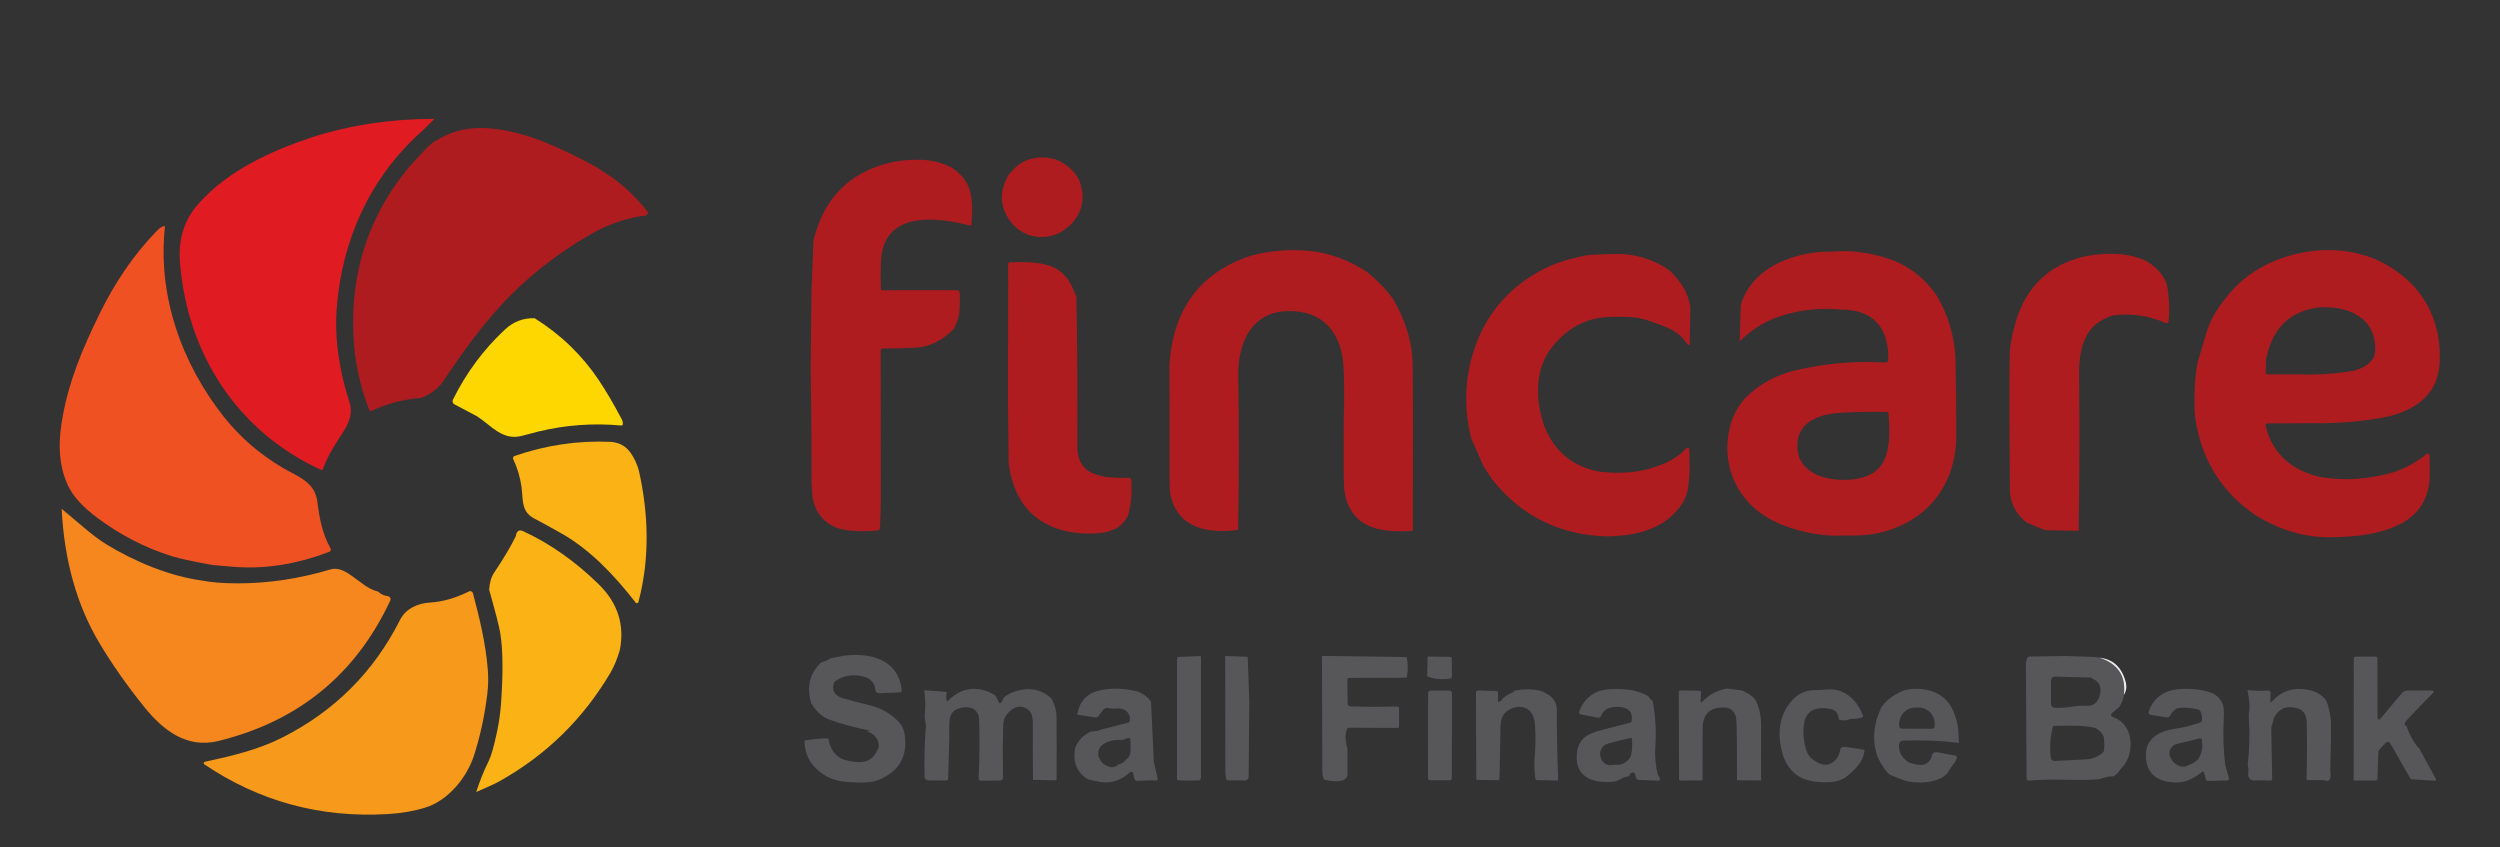 <svg width="59" height="20" viewBox="0 0 59 20" fill="none" xmlns="http://www.w3.org/2000/svg">
<rect x="0" y="0" width="59" height="20" fill="#333333" stroke="none"/>
<path d="M10.25 2.806C10.138 2.924 10.027 3.033 9.918 3.131C8.735 4.202 8.069 5.66 7.947 7.275C7.891 8.002 8.013 8.775 8.249 9.496C8.316 9.699 8.272 9.922 8.118 10.164C7.93 10.46 7.736 10.741 7.621 11.073C7.62 11.077 7.617 11.08 7.615 11.083C7.612 11.086 7.608 11.089 7.604 11.091C7.601 11.092 7.596 11.093 7.592 11.093C7.588 11.093 7.584 11.092 7.58 11.09C5.604 10.189 4.419 8.35 4.247 6.194C4.203 5.651 4.345 5.184 4.693 4.798C5.392 4.017 6.394 3.566 7.367 3.237C8.282 2.948 9.243 2.804 10.25 2.806Z" fill="#E01B22"/>
<path d="M25.362 4.082L25.461 4.231C25.617 4.626 25.565 4.97 25.304 5.262C24.888 5.728 24.18 5.698 23.832 5.206C23.605 4.885 23.584 4.548 23.767 4.196C23.796 4.131 23.834 4.079 23.88 4.04C24.057 3.825 24.297 3.717 24.601 3.716C24.897 3.714 25.151 3.836 25.362 4.082Z" fill="#AE1C1F"/>
<path d="M12.767 3.319C13.23 3.504 13.671 3.716 14.088 3.953L14.461 4.198C14.758 4.413 15.03 4.676 15.277 4.989C15.284 4.997 15.288 5.007 15.289 5.017C15.291 5.027 15.29 5.038 15.286 5.047C15.282 5.057 15.275 5.065 15.267 5.072C15.259 5.078 15.249 5.082 15.239 5.084C14.781 5.145 14.345 5.295 13.931 5.533C13.101 6.012 12.386 6.584 11.784 7.248C11.366 7.709 10.932 8.282 10.481 8.968C10.356 9.158 10.178 9.298 9.946 9.389C9.511 9.424 9.117 9.528 8.764 9.7C8.76 9.702 8.755 9.703 8.751 9.703C8.746 9.703 8.741 9.703 8.737 9.701C8.732 9.699 8.728 9.697 8.725 9.693C8.722 9.69 8.719 9.686 8.717 9.682C8.492 9.113 8.366 8.518 8.34 7.896C8.278 6.441 8.686 5.159 9.564 4.052C9.717 3.858 9.89 3.691 10.052 3.512C10.133 3.423 10.23 3.347 10.341 3.286C10.464 3.218 10.582 3.164 10.694 3.124C11.331 2.899 12.128 3.08 12.767 3.319Z" fill="#AE1C1F"/>
<path d="M22.459 3.954C22.561 4.019 22.654 4.102 22.738 4.205C22.974 4.504 22.951 4.898 22.927 5.292C22.926 5.316 22.913 5.326 22.889 5.32L22.562 5.248C21.776 5.1 20.834 5.128 20.79 6.177C20.781 6.393 20.781 6.606 20.79 6.816C20.791 6.84 20.803 6.852 20.827 6.852L21.09 6.849H22.616C22.632 6.866 22.644 6.891 22.652 6.925C22.654 7.181 22.647 7.35 22.633 7.43C22.616 7.523 22.576 7.633 22.512 7.76C22.237 8.042 21.927 8.191 21.58 8.208C21.326 8.22 21.077 8.225 20.832 8.222C20.826 8.222 20.82 8.223 20.814 8.226C20.808 8.228 20.803 8.232 20.798 8.236C20.794 8.24 20.791 8.245 20.788 8.251C20.786 8.257 20.785 8.263 20.785 8.269C20.788 9.434 20.789 10.588 20.788 11.73C20.788 11.974 20.781 12.217 20.767 12.461C20.765 12.487 20.748 12.508 20.715 12.521C20.42 12.545 20.169 12.541 19.962 12.51C19.503 12.442 19.193 12.103 19.168 11.641C19.163 11.546 19.158 11.462 19.152 11.391L19.147 9.845L19.132 8.745L19.15 6.889L19.198 5.677C19.442 4.666 20.064 4.048 21.063 3.824C21.531 3.741 22.027 3.726 22.459 3.954Z" fill="#AE1C1F"/>
<path d="M3.894 5.343C3.714 6.956 4.277 8.563 5.279 9.832C5.66 10.314 6.125 10.717 6.675 11.042C7.024 11.249 7.432 11.366 7.49 11.843C7.535 12.218 7.612 12.609 7.796 12.933C7.821 12.977 7.809 13.009 7.761 13.027C7.022 13.307 6.273 13.438 5.514 13.377C5.35 13.363 5.185 13.349 5.021 13.335C4.566 13.254 4.244 13.184 4.056 13.126C3.425 12.929 2.834 12.624 2.283 12.211C1.947 11.959 1.72 11.707 1.602 11.454C1.363 10.939 1.377 10.372 1.48 9.828C1.634 8.977 1.938 8.249 2.349 7.407C2.717 6.654 3.164 6.004 3.691 5.459C3.783 5.362 3.851 5.324 3.894 5.343Z" fill="#EF5122"/>
<path d="M30.935 5.925C31.395 5.976 31.842 6.143 32.275 6.428C32.497 6.608 32.692 6.809 32.861 7.031C33.173 7.554 33.333 8.078 33.339 8.601C33.347 9.181 33.348 10.479 33.343 12.494C33.343 12.518 33.331 12.531 33.306 12.533C32.654 12.564 32.027 12.5 31.786 11.837C31.704 11.614 31.717 11.335 31.711 11.084L31.712 9.914C31.728 9.447 31.727 9.027 31.708 8.654C31.666 7.871 31.233 7.316 30.379 7.342C29.511 7.368 29.211 8.124 29.223 8.881C29.242 10.085 29.241 11.294 29.22 12.506C28.505 12.602 27.779 12.462 27.619 11.661C27.609 11.61 27.603 11.482 27.602 11.277V9.717L27.599 8.609C27.686 7.281 28.333 6.421 29.54 6.028C29.999 5.91 30.464 5.876 30.935 5.925Z" fill="#AE1C1F"/>
<path d="M56.054 6.114C57.073 6.572 57.627 7.436 57.576 8.552C57.538 9.388 56.892 9.746 56.152 9.87C55.723 9.942 55.293 9.981 54.86 9.987L53.518 9.992C53.51 9.992 53.503 9.993 53.496 9.997C53.489 10 53.483 10.005 53.478 10.011C53.473 10.017 53.47 10.024 53.468 10.031C53.467 10.038 53.467 10.046 53.469 10.053C53.624 10.684 54.047 11.084 54.737 11.252C55.239 11.344 55.768 11.324 56.324 11.19C56.665 11.108 56.981 10.948 57.274 10.71C57.279 10.706 57.286 10.703 57.294 10.702C57.301 10.701 57.309 10.702 57.315 10.705C57.322 10.709 57.328 10.714 57.332 10.72C57.336 10.726 57.338 10.734 57.338 10.741L57.34 11.085C57.369 11.722 57.108 12.164 56.558 12.41C56.068 12.629 55.55 12.668 55.017 12.679C54.385 12.692 53.794 12.5 53.254 12.175C52.422 11.617 51.937 10.829 51.801 9.811C51.773 9.391 51.793 8.975 51.86 8.564L52.081 7.824C52.163 7.565 52.306 7.308 52.511 7.054C52.772 6.704 53.115 6.425 53.54 6.218C53.836 6.082 54.14 5.99 54.451 5.941C55.02 5.854 55.554 5.912 56.054 6.114ZM53.476 8.501L53.472 8.792C53.471 8.797 53.472 8.803 53.474 8.808C53.477 8.813 53.48 8.817 53.483 8.821C53.487 8.825 53.492 8.828 53.497 8.83C53.502 8.832 53.508 8.834 53.513 8.834L54.312 8.834C54.637 8.851 55.006 8.831 55.417 8.773C55.689 8.735 55.884 8.632 56.003 8.465C56.052 8.383 56.067 8.26 56.048 8.094C56.013 7.79 55.862 7.563 55.593 7.415C55.378 7.297 55.103 7.242 54.769 7.25C54.049 7.324 53.618 7.741 53.476 8.501Z" fill="#AE1C1F"/>
<path d="M44.81 6.199C45.193 6.388 45.499 6.659 45.728 7.011C45.973 7.438 46.113 7.904 46.148 8.409C46.16 9.018 46.168 9.63 46.17 10.245C46.175 11.434 45.488 12.329 44.303 12.586C44.103 12.629 43.847 12.647 43.536 12.638C43.047 12.664 42.554 12.58 42.058 12.385C41.047 11.988 40.547 11.017 40.857 9.963C40.86 9.956 40.864 9.95 40.867 9.943C40.947 9.712 41.063 9.521 41.214 9.37C41.498 9.088 41.852 8.886 42.276 8.763C43.013 8.579 43.754 8.511 44.499 8.556C44.507 8.557 44.515 8.556 44.522 8.553C44.53 8.55 44.537 8.546 44.543 8.541C44.549 8.535 44.554 8.529 44.557 8.522C44.56 8.514 44.562 8.506 44.563 8.498C44.586 7.754 44.221 7.298 43.423 7.305C42.907 7.256 42.404 7.32 41.916 7.495C41.61 7.61 41.323 7.796 41.056 8.054L41.084 7.187C41.341 6.361 42.193 6.002 43.003 5.942C43.201 5.949 43.419 5.919 43.589 5.926C44.015 5.944 44.422 6.035 44.81 6.199ZM43.578 11.324C44.584 11.286 44.629 10.613 44.57 9.764C44.568 9.736 44.553 9.721 44.525 9.721C44.011 9.714 43.605 9.725 43.305 9.754C42.918 9.79 42.477 9.968 42.426 10.408C42.342 11.117 43.008 11.346 43.578 11.324Z" fill="#AE1C1F"/>
<path d="M39.396 6.38C39.556 6.526 39.68 6.685 39.77 6.856C39.854 7.052 39.895 7.191 39.893 7.273C39.886 7.561 39.881 7.823 39.879 8.057C39.878 8.163 39.849 8.171 39.791 8.082C39.69 7.928 39.529 7.805 39.309 7.715L38.977 7.59C38.819 7.537 38.692 7.505 38.596 7.494C38.447 7.479 38.275 7.474 38.082 7.477C37.877 7.481 37.708 7.502 37.572 7.54C37.138 7.663 36.788 7.932 36.522 8.346C36.437 8.494 36.379 8.632 36.35 8.759C36.258 9.147 36.285 9.565 36.429 10.014C36.668 10.65 37.117 11.024 37.776 11.135C38.4 11.203 38.946 11.115 39.413 10.873C39.576 10.78 39.692 10.695 39.759 10.617C39.832 10.534 39.869 10.547 39.87 10.658L39.875 11.14C39.844 11.483 39.855 11.702 39.626 11.988C39.2 12.52 38.576 12.645 37.917 12.659C36.801 12.625 35.901 12.178 35.218 11.317L35.014 11.008L34.718 10.337C34.568 9.726 34.563 9.13 34.703 8.55C34.953 7.534 35.543 6.794 36.471 6.329C36.7 6.213 37.022 6.112 37.437 6.025L37.577 6.013C37.866 6.002 38.181 5.974 38.443 6.01C38.796 6.057 39.113 6.181 39.396 6.38Z" fill="#AE1C1F"/>
<path d="M50.601 6.136C50.859 6.263 51.038 6.455 51.14 6.714C51.194 7.011 51.207 7.299 51.178 7.578C51.174 7.625 51.149 7.639 51.105 7.62C50.715 7.451 50.312 7.39 49.896 7.44C49.833 7.447 49.74 7.484 49.617 7.55C49.146 7.794 49.062 8.356 49.067 8.846C49.08 10.066 49.076 11.293 49.056 12.527L48.264 12.512L47.833 12.334C47.603 12.166 47.47 11.929 47.433 11.621C47.421 9.996 47.419 8.908 47.43 8.357C47.433 8.166 47.478 7.923 47.562 7.626C47.804 6.775 48.351 6.249 49.201 6.049C49.665 5.966 50.164 5.948 50.601 6.136Z" fill="#AE1C1F"/>
<path d="M23.903 6.19C24.132 6.178 24.348 6.187 24.55 6.217C24.895 6.268 25.14 6.441 25.285 6.735L25.404 6.998C25.424 8.17 25.43 9.346 25.425 10.524C25.423 10.941 25.622 11.177 26.023 11.233C26.063 11.239 26.063 11.242 26.023 11.243C26.015 11.243 26.007 11.243 25.999 11.245C25.994 11.246 25.994 11.246 25.999 11.247C26.222 11.272 26.434 11.282 26.635 11.277C26.674 11.276 26.695 11.295 26.698 11.333C26.72 11.647 26.693 11.927 26.618 12.172C26.54 12.318 26.44 12.421 26.32 12.48C26.206 12.531 26.113 12.561 26.041 12.57C25.187 12.68 24.297 12.404 23.959 11.537C23.855 11.27 23.802 11.031 23.802 10.822C23.8 10.374 23.796 9.926 23.788 9.478L23.788 8.896L23.794 6.994C23.795 6.745 23.795 6.493 23.793 6.241C23.792 6.192 23.829 6.175 23.903 6.19Z" fill="#AE1C1F"/>
<path d="M12.617 7.51C13.232 7.895 13.737 8.382 14.132 8.972C14.31 9.24 14.49 9.546 14.671 9.891C14.693 9.933 14.702 9.972 14.698 10.009C14.695 10.033 14.681 10.044 14.657 10.042C13.997 9.981 13.346 10.029 12.703 10.185C12.583 10.214 12.457 10.247 12.324 10.284C11.856 10.412 11.593 10.037 11.259 9.826L11.027 9.702L10.725 9.543C10.705 9.533 10.691 9.516 10.684 9.495C10.678 9.474 10.679 9.452 10.689 9.433C11.001 8.801 11.411 8.248 11.919 7.775C12.116 7.591 12.349 7.503 12.617 7.51Z" fill="#FED700"/>
<path d="M15.075 11.096C15.308 12.128 15.339 13.183 15.066 14.209C15.064 14.216 15.061 14.222 15.056 14.226C15.051 14.231 15.045 14.234 15.038 14.235C15.031 14.236 15.024 14.236 15.018 14.233C15.012 14.231 15.006 14.227 15.002 14.222C14.516 13.596 13.936 12.976 13.253 12.59C13.033 12.466 12.818 12.348 12.608 12.236C12.363 12.106 12.34 11.923 12.322 11.635C12.309 11.425 12.261 11.21 12.179 10.99L12.111 10.833C12.107 10.826 12.106 10.819 12.106 10.812C12.106 10.804 12.108 10.797 12.111 10.79C12.114 10.783 12.118 10.777 12.124 10.772C12.129 10.767 12.136 10.763 12.143 10.761C12.883 10.506 13.633 10.395 14.393 10.427C14.603 10.435 14.767 10.523 14.884 10.689C14.967 10.807 15.03 10.943 15.075 11.096Z" fill="#FBB215"/>
<path d="M1.455 12.008C1.631 12.155 1.804 12.3 1.972 12.443C2.178 12.619 2.357 12.753 2.511 12.847C3.178 13.255 4 13.597 4.773 13.702C4.982 13.744 5.258 13.766 5.601 13.767C6.324 13.769 7.055 13.66 7.795 13.44C8.072 13.357 8.308 13.609 8.523 13.75C8.662 13.862 8.793 13.931 8.919 13.959C8.99 14.024 9.067 14.06 9.15 14.068C9.162 14.07 9.173 14.074 9.183 14.08C9.193 14.087 9.202 14.096 9.208 14.106C9.214 14.116 9.217 14.128 9.217 14.14C9.218 14.152 9.215 14.163 9.21 14.174C8.394 15.918 7.043 17.022 5.158 17.486C4.404 17.672 3.848 17.232 3.41 16.691C2.995 16.177 2.637 15.666 2.335 15.157C1.81 14.27 1.516 13.22 1.455 12.008Z" fill="#F6871E"/>
<path d="M14.626 15.349C14.563 15.558 14.491 15.731 14.411 15.869C13.767 16.963 12.893 17.819 11.788 18.437C11.713 18.479 11.623 18.523 11.516 18.569C11.425 18.608 11.333 18.648 11.239 18.691C11.318 18.441 11.417 18.195 11.536 17.954C11.594 17.837 11.658 17.61 11.729 17.274C11.779 17.04 11.812 16.803 11.827 16.565C11.876 15.852 11.868 15.307 11.804 14.929C11.779 14.781 11.692 14.443 11.544 13.915C11.554 13.751 11.593 13.618 11.662 13.515C11.889 13.176 12.06 12.888 12.174 12.651C12.181 12.591 12.201 12.55 12.236 12.529C12.263 12.513 12.3 12.515 12.348 12.537C12.979 12.828 13.572 13.244 14.126 13.785C14.581 14.23 14.747 14.752 14.626 15.349Z" fill="#FBB215"/>
<path d="M11.513 15.815C11.527 16 11.523 16.183 11.502 16.366C11.441 16.871 11.338 17.352 11.194 17.806C11.022 18.354 10.577 18.892 10.035 19.06C9.77 19.142 9.475 19.193 9.15 19.212C7.563 19.306 6.119 18.914 4.82 18.037C4.815 18.033 4.811 18.028 4.809 18.023C4.806 18.017 4.806 18.01 4.807 18.004C4.808 17.998 4.811 17.992 4.815 17.988C4.82 17.983 4.826 17.98 4.832 17.979C5.469 17.84 6.078 17.699 6.65 17.412C7.889 16.789 8.82 15.861 9.441 14.629C9.573 14.368 9.853 14.238 10.141 14.221C10.444 14.203 10.751 14.115 11.065 13.959C11.074 13.954 11.084 13.951 11.094 13.951C11.104 13.951 11.114 13.953 11.124 13.957C11.133 13.961 11.142 13.967 11.148 13.975C11.155 13.983 11.16 13.992 11.162 14.002C11.32 14.596 11.466 15.201 11.513 15.815Z" fill="#F7991B"/>
<path d="M19.91 15.475C20.542 15.395 21.201 15.561 21.28 16.283C21.283 16.307 21.277 16.323 21.263 16.331C21.249 16.338 21.229 16.342 21.203 16.342L20.748 16.36C20.726 16.361 20.704 16.353 20.687 16.338C20.671 16.324 20.66 16.303 20.658 16.281C20.642 16.118 20.552 16.014 20.387 15.969C20.144 15.903 19.921 15.937 19.717 16.071C19.698 16.084 19.685 16.102 19.679 16.124C19.628 16.305 19.7 16.423 19.896 16.479C20.11 16.539 20.322 16.595 20.533 16.646C20.659 16.677 20.768 16.718 20.862 16.77C20.974 16.833 21.072 16.903 21.155 16.981C21.262 17.08 21.326 17.19 21.346 17.309C21.432 17.82 21.242 18.18 20.774 18.39C20.55 18.492 20.258 18.469 20.009 18.455C19.715 18.441 19.469 18.338 19.269 18.147C19.081 17.968 18.988 17.748 18.988 17.488C18.988 17.48 18.991 17.475 18.999 17.474C19.285 17.433 19.467 17.419 19.544 17.43C19.548 17.431 19.55 17.433 19.551 17.436C19.6 17.706 19.729 17.871 19.938 17.932C20.152 17.995 20.325 18.004 20.455 17.959C20.563 17.922 20.654 17.824 20.725 17.666C20.756 17.598 20.731 17.488 20.69 17.427C20.644 17.357 20.581 17.306 20.502 17.274C20.463 17.258 20.465 17.249 20.507 17.248L20.529 17.247C20.529 17.247 20.53 17.247 20.531 17.247C20.531 17.246 20.532 17.245 20.532 17.245C20.532 17.244 20.532 17.243 20.531 17.242C20.531 17.242 20.53 17.242 20.529 17.241C20.194 17.177 19.878 17.091 19.579 16.985C19.411 16.926 19.266 16.797 19.145 16.597C19.032 16.214 19.106 15.897 19.366 15.647C19.383 15.631 19.403 15.62 19.426 15.616C19.483 15.604 19.541 15.578 19.6 15.537L19.91 15.475Z" fill="#575759"/>
<path d="M28.342 18.243C28.349 18.289 28.347 18.335 28.335 18.382C28.33 18.405 28.315 18.417 28.291 18.417L28.035 18.422L27.817 18.415C27.79 18.415 27.777 18.401 27.777 18.375L27.779 15.535C27.779 15.527 27.782 15.519 27.788 15.513C27.794 15.507 27.802 15.504 27.811 15.503L28.319 15.484C28.335 15.484 28.343 15.492 28.343 15.508L28.342 18.243Z" fill="#575759"/>
<path d="M29.483 16.558L29.47 18.137L29.466 18.351L29.441 18.39C29.435 18.398 29.428 18.405 29.419 18.41C29.41 18.415 29.399 18.418 29.389 18.418L28.982 18.415C28.957 18.415 28.943 18.403 28.939 18.379L28.919 18.247L28.914 15.492C28.914 15.485 28.918 15.482 28.925 15.482L29.429 15.5C29.44 15.5 29.446 15.506 29.447 15.518L29.483 16.558Z" fill="#575759"/>
<path d="M31.198 15.48L33.197 15.507C33.228 15.651 33.232 15.802 33.206 15.962C33.203 15.983 33.19 15.995 33.168 15.995L31.85 15.999C31.815 15.999 31.798 16.017 31.798 16.052L31.805 16.606C31.805 16.622 31.811 16.639 31.823 16.651C31.835 16.662 31.851 16.669 31.868 16.67C32.221 16.683 32.585 16.684 32.959 16.673C32.99 16.672 33.01 16.684 33.017 16.708L33.018 17.139C33.018 17.166 33.005 17.179 32.978 17.179L31.838 17.174C31.818 17.174 31.803 17.183 31.793 17.201C31.72 17.352 31.769 17.534 31.802 17.692L31.799 18.199C31.837 18.414 31.664 18.483 31.281 18.408C31.258 18.404 31.243 18.39 31.235 18.369C31.213 18.307 31.204 18.243 31.207 18.178L31.198 15.48Z" fill="#575759"/>
<path d="M33.681 15.959L33.693 15.495L34.217 15.502C34.246 15.503 34.262 15.518 34.262 15.547L34.266 15.963C34.266 15.995 34.25 16.013 34.219 16.017C34.007 16.043 33.828 16.024 33.681 15.959Z" fill="#575759"/>
<path d="M48.742 15.481L49.436 15.505L49.544 15.52C49.987 15.663 50.18 15.957 50.122 16.402C50.112 16.504 50.074 16.599 50.01 16.688L49.861 16.814C49.801 16.865 49.808 16.903 49.882 16.929C50.352 17.096 50.394 17.77 50.09 18.101C50.058 18.136 50.028 18.175 50 18.217C49.978 18.253 49.934 18.288 49.868 18.324C49.8 18.321 49.736 18.329 49.676 18.349C49.591 18.377 49.53 18.392 49.493 18.393C49.258 18.407 49.032 18.411 48.814 18.403C48.496 18.392 48.184 18.398 47.879 18.422C47.872 18.423 47.865 18.422 47.859 18.42C47.853 18.418 47.847 18.414 47.842 18.41C47.837 18.405 47.833 18.4 47.831 18.393C47.828 18.387 47.827 18.381 47.827 18.374L47.811 15.654C47.816 15.604 47.828 15.561 47.847 15.526C47.859 15.505 47.877 15.494 47.901 15.494L48.742 15.481ZM49.386 16.023C49.372 16 49.352 15.989 49.327 15.989C49.075 15.985 48.806 15.978 48.52 15.968C48.441 15.966 48.402 16.004 48.403 16.082L48.404 16.609C48.404 16.634 48.413 16.657 48.431 16.675C48.448 16.693 48.471 16.703 48.496 16.704C48.641 16.709 48.791 16.698 48.945 16.671C49 16.66 49.056 16.655 49.113 16.657C49.172 16.658 49.231 16.657 49.29 16.655C49.382 16.651 49.452 16.612 49.5 16.538C49.608 16.368 49.615 16.101 49.386 16.023ZM49.238 17.921C49.379 17.912 49.507 17.86 49.624 17.765C49.641 17.751 49.651 17.733 49.653 17.712C49.664 17.629 49.665 17.54 49.657 17.445C49.652 17.386 49.63 17.335 49.592 17.293C49.53 17.225 49.476 17.186 49.429 17.175C49.236 17.128 48.911 17.114 48.454 17.133C48.387 17.362 48.368 17.612 48.399 17.885C48.401 17.906 48.411 17.925 48.428 17.939C48.444 17.953 48.464 17.96 48.485 17.959L49.238 17.921Z" fill="#575759"/>
<path d="M56.793 17.135C56.878 17.371 56.981 17.552 57.102 17.678L57.489 18.388C57.49 18.392 57.491 18.396 57.491 18.401C57.491 18.405 57.49 18.409 57.487 18.413C57.485 18.416 57.482 18.419 57.478 18.421C57.474 18.423 57.47 18.424 57.465 18.424L56.932 18.393C56.921 18.392 56.909 18.389 56.9 18.383C56.89 18.376 56.882 18.368 56.876 18.358L56.679 18.015L56.423 17.564C56.383 17.494 56.336 17.489 56.282 17.55L56.151 17.696C56.137 17.711 56.129 17.729 56.129 17.75L56.108 18.381C56.107 18.407 56.094 18.42 56.068 18.42L55.547 18.42L55.549 15.539C55.549 15.528 55.553 15.518 55.561 15.51C55.569 15.502 55.579 15.498 55.59 15.498L56.068 15.495C56.073 15.495 56.078 15.496 56.083 15.498C56.087 15.5 56.092 15.503 56.095 15.506C56.099 15.51 56.102 15.514 56.104 15.519C56.106 15.523 56.107 15.528 56.107 15.534L56.11 16.904C56.11 16.997 56.14 17.008 56.2 16.936L56.679 16.363C56.697 16.342 56.718 16.325 56.743 16.314C56.767 16.302 56.794 16.297 56.821 16.297L57.385 16.297C57.446 16.297 57.455 16.319 57.411 16.363C57.203 16.569 56.999 16.781 56.798 16.999C56.778 17.02 56.765 17.041 56.758 17.06C56.743 17.104 56.755 17.129 56.793 17.135Z" fill="#575759"/>
<path d="M49.544 15.521C49.864 15.554 50.07 15.742 50.164 16.085C50.197 16.204 50.183 16.31 50.122 16.402C50.18 15.958 49.987 15.664 49.544 15.521Z" fill="#EDEDED"/>
<path d="M26.859 16.324C27.008 16.389 27.109 16.47 27.164 16.567L27.231 17.987L27.32 18.371C27.325 18.393 27.317 18.409 27.294 18.416C27.271 18.424 27.239 18.424 27.199 18.415L26.805 18.428C26.791 18.415 26.778 18.396 26.767 18.372L26.745 18.252C26.743 18.244 26.739 18.236 26.734 18.23C26.729 18.224 26.722 18.219 26.714 18.216C26.706 18.214 26.698 18.213 26.69 18.215C26.682 18.217 26.674 18.22 26.668 18.226C26.428 18.44 26.166 18.511 25.882 18.437C25.836 18.425 25.788 18.415 25.74 18.407C25.691 18.398 25.646 18.379 25.608 18.349C25.392 18.18 25.315 17.944 25.377 17.643C25.445 17.472 25.567 17.346 25.744 17.266C25.851 17.26 25.944 17.241 26.021 17.208L26.623 17.057C26.646 17.052 26.66 17.037 26.662 17.012C26.676 16.9 26.64 16.817 26.553 16.762C26.496 16.726 26.431 16.712 26.357 16.72C26.286 16.727 26.217 16.724 26.15 16.709C26.129 16.704 26.107 16.706 26.087 16.713C26.067 16.721 26.049 16.734 26.036 16.751L25.919 16.906C25.904 16.926 25.883 16.934 25.858 16.931L25.422 16.866C25.473 16.562 25.638 16.374 25.918 16.303C26.208 16.229 26.522 16.236 26.859 16.324ZM26.504 17.463C26.269 17.447 26.092 17.499 25.972 17.619C25.905 17.725 25.899 17.821 25.953 17.908C25.986 17.995 26.062 18.058 26.18 18.096C26.255 18.121 26.327 18.102 26.395 18.041C26.467 18.03 26.533 17.987 26.593 17.911C26.649 17.87 26.678 17.808 26.681 17.727C26.684 17.632 26.683 17.532 26.676 17.426C26.629 17.41 26.572 17.422 26.504 17.463Z" fill="#575759"/>
<path d="M40.77 16.25L41.104 16.294C41.189 16.327 41.266 16.37 41.334 16.422C41.401 16.472 41.45 16.541 41.48 16.629C41.537 16.791 41.564 16.959 41.563 17.133C41.559 17.557 41.559 17.985 41.563 18.418L40.993 18.413C40.995 17.661 40.989 17.184 40.978 16.984C40.968 16.826 40.863 16.697 40.689 16.696C40.571 16.695 40.479 16.711 40.411 16.743C40.242 16.82 40.182 17.009 40.182 17.184C40.181 17.599 40.181 18.002 40.18 18.393C40.18 18.409 40.172 18.417 40.156 18.417L39.651 18.42C39.648 18.42 39.645 18.419 39.642 18.418C39.639 18.417 39.636 18.415 39.633 18.413C39.631 18.41 39.629 18.407 39.627 18.404C39.626 18.401 39.626 18.398 39.626 18.395L39.619 16.343C39.619 16.309 39.636 16.293 39.67 16.294L40.107 16.302C40.112 16.302 40.118 16.303 40.123 16.305C40.129 16.308 40.133 16.311 40.137 16.315C40.141 16.32 40.144 16.325 40.146 16.33C40.148 16.335 40.149 16.341 40.148 16.347L40.133 16.541C40.129 16.586 40.143 16.592 40.175 16.559C40.342 16.386 40.54 16.283 40.77 16.25Z" fill="#575759"/>
<path d="M46.212 17.183L46.231 17.532C45.802 17.479 45.361 17.461 44.908 17.479C44.885 17.48 44.864 17.489 44.847 17.505C44.83 17.52 44.82 17.542 44.818 17.564C44.803 17.748 44.881 17.891 45.052 17.994C45.347 18.104 45.525 18.057 45.586 17.856C45.595 17.771 45.647 17.738 45.743 17.757C45.859 17.781 45.995 17.806 46.15 17.832C46.156 17.833 46.161 17.835 46.166 17.839C46.171 17.842 46.175 17.847 46.178 17.852C46.181 17.858 46.183 17.863 46.184 17.869C46.184 17.876 46.183 17.882 46.181 17.887L46.148 17.971C46.083 18.058 46.021 18.146 45.964 18.233C45.904 18.324 45.786 18.391 45.608 18.434C45.476 18.467 45.322 18.475 45.145 18.459C45.053 18.451 44.961 18.428 44.867 18.391C44.778 18.355 44.687 18.319 44.595 18.28L44.517 18.203C44.428 18.076 44.336 17.949 44.291 17.802C44.179 17.437 44.219 17.061 44.41 16.675C44.458 16.609 44.519 16.546 44.594 16.486C44.664 16.43 44.761 16.372 44.884 16.312C45.078 16.245 45.282 16.237 45.496 16.287C45.962 16.396 46.138 16.741 46.212 17.183ZM44.886 17.197L45.593 17.198C45.602 17.198 45.611 17.196 45.619 17.193C45.627 17.19 45.634 17.185 45.641 17.179C45.647 17.172 45.652 17.165 45.655 17.157C45.659 17.149 45.66 17.14 45.66 17.131V17.094C45.66 17.042 45.651 16.991 45.632 16.943C45.613 16.895 45.586 16.851 45.551 16.814C45.516 16.777 45.474 16.748 45.429 16.728C45.383 16.708 45.334 16.698 45.285 16.698H45.197C45.098 16.698 45.002 16.739 44.931 16.813C44.86 16.887 44.821 16.988 44.82 17.093V17.13C44.82 17.148 44.827 17.164 44.84 17.177C44.852 17.189 44.869 17.196 44.886 17.197Z" fill="#575759"/>
<path d="M52.516 18.056L52.603 18.367C52.609 18.39 52.601 18.405 52.58 18.414C52.552 18.425 52.516 18.427 52.471 18.42L52.09 18.43C52.077 18.422 52.066 18.409 52.057 18.39L52.017 18.238C52.008 18.204 51.99 18.198 51.962 18.22C51.735 18.406 51.511 18.501 51.202 18.455C50.817 18.399 50.631 18.174 50.645 17.782C50.657 17.403 50.994 17.247 51.331 17.199C51.524 17.171 51.723 17.122 51.928 17.05C51.949 17.043 51.961 17.03 51.964 17.009C51.977 16.94 51.966 16.866 51.93 16.788C51.92 16.768 51.904 16.754 51.881 16.747C51.734 16.707 51.589 16.693 51.444 16.705C51.346 16.713 51.268 16.788 51.227 16.871C51.205 16.917 51.169 16.936 51.118 16.928L50.765 16.871C50.713 16.863 50.696 16.834 50.713 16.783C50.767 16.629 50.853 16.508 50.971 16.422C51.087 16.336 51.219 16.286 51.365 16.27C51.626 16.241 51.876 16.259 52.115 16.324C52.284 16.369 52.399 16.472 52.461 16.631C52.482 16.687 52.489 16.807 52.479 16.992C52.461 17.349 52.473 17.704 52.516 18.056ZM51.325 17.569C51.162 17.689 51.156 17.832 51.306 17.999C51.439 18.108 51.562 18.123 51.675 18.043C51.75 18.023 51.816 17.983 51.872 17.922C51.967 17.782 51.996 17.626 51.959 17.453C51.954 17.429 51.94 17.42 51.916 17.426L51.325 17.569Z" fill="#575759"/>
<path d="M24.827 16.503C24.898 16.653 24.934 16.788 24.934 16.905C24.937 17.358 24.938 17.803 24.936 18.239V18.379C24.936 18.384 24.935 18.389 24.933 18.393C24.931 18.397 24.928 18.401 24.925 18.405C24.922 18.408 24.917 18.411 24.913 18.413C24.908 18.415 24.904 18.415 24.899 18.415L24.379 18.404C24.374 17.932 24.372 17.502 24.375 17.115C24.375 16.981 24.373 16.824 24.252 16.739C24.09 16.627 23.927 16.665 23.764 16.855C23.708 16.926 23.679 17.013 23.676 17.115C23.665 17.47 23.663 17.824 23.669 18.179L23.67 18.35C23.671 18.397 23.648 18.42 23.601 18.421L23.162 18.424C23.114 18.424 23.092 18.401 23.095 18.354C23.119 17.899 23.123 17.43 23.106 16.947C23.103 16.846 23.008 16.717 22.902 16.701C22.744 16.677 22.616 16.703 22.516 16.777C22.447 16.829 22.41 16.927 22.404 17.072C22.4 17.18 22.4 17.287 22.404 17.393L22.376 18.378C22.375 18.403 22.362 18.416 22.336 18.417L22.215 18.419L21.914 18.418C21.89 18.418 21.866 18.409 21.848 18.391C21.83 18.374 21.82 18.351 21.82 18.326C21.809 17.921 21.819 17.533 21.85 17.163C21.859 17.061 21.814 16.963 21.825 16.863C21.844 16.674 21.84 16.483 21.812 16.289L22.344 16.328C22.331 16.392 22.328 16.457 22.338 16.523C22.343 16.555 22.356 16.56 22.379 16.536C22.508 16.405 22.642 16.322 22.778 16.286C23.003 16.226 23.23 16.262 23.459 16.392C23.483 16.406 23.502 16.427 23.514 16.452L23.563 16.556C23.587 16.609 23.612 16.61 23.64 16.559L23.685 16.477C23.697 16.455 23.713 16.437 23.735 16.424C24.08 16.21 24.539 16.189 24.827 16.503Z" fill="#575759"/>
<path d="M36.327 16.295C36.411 16.321 36.49 16.359 36.563 16.41C36.682 16.492 36.741 16.607 36.741 16.754C36.74 17.267 36.75 17.81 36.772 18.384C36.773 18.409 36.761 18.421 36.737 18.42L36.28 18.411C36.251 18.411 36.235 18.396 36.231 18.367C36.208 18.187 36.205 18.008 36.221 17.829C36.242 17.587 36.243 17.34 36.224 17.091C36.214 16.956 36.173 16.852 36.103 16.779C35.938 16.608 35.624 16.68 35.488 16.862C35.44 16.927 35.414 17.02 35.412 17.143C35.404 17.524 35.397 17.892 35.391 18.246L35.382 18.412L34.87 18.406C34.85 18.405 34.841 18.395 34.841 18.376L34.833 16.349C34.833 16.312 34.851 16.294 34.888 16.296L35.305 16.307C35.338 16.308 35.354 16.325 35.354 16.357L35.352 16.537C35.351 16.563 35.363 16.571 35.387 16.561C35.418 16.548 35.445 16.521 35.467 16.48C35.544 16.416 35.632 16.365 35.731 16.326C35.74 16.323 35.742 16.318 35.736 16.311C35.735 16.309 35.733 16.308 35.731 16.307C35.725 16.305 35.725 16.304 35.731 16.303C35.93 16.261 36.129 16.258 36.327 16.295Z" fill="#575759"/>
<path d="M38.901 16.431C38.92 16.469 38.955 16.509 39.005 16.549C39.07 16.896 39.09 17.253 39.066 17.622C39.05 17.852 39.07 18.074 39.127 18.287C39.193 18.383 39.193 18.428 39.127 18.424L38.667 18.405C38.642 18.404 38.626 18.392 38.618 18.368L38.584 18.27C38.583 18.262 38.581 18.255 38.579 18.249C38.576 18.241 38.571 18.235 38.564 18.232C38.558 18.228 38.55 18.227 38.542 18.229C38.478 18.242 38.448 18.272 38.453 18.319C38.388 18.324 38.322 18.344 38.256 18.381C38.184 18.422 38.122 18.444 38.072 18.448C37.8 18.471 37.518 18.449 37.333 18.248C37.256 18.165 37.215 18.048 37.211 17.898C37.204 17.687 37.259 17.528 37.377 17.419C37.461 17.341 37.604 17.277 37.806 17.226C38.029 17.171 38.251 17.114 38.47 17.056C38.492 17.051 38.504 17.037 38.507 17.015C38.537 16.811 38.443 16.701 38.225 16.685C37.992 16.668 37.846 16.736 37.787 16.889C37.772 16.928 37.743 16.944 37.701 16.936L37.311 16.861C37.303 16.859 37.296 16.856 37.289 16.851C37.283 16.846 37.277 16.84 37.273 16.834C37.27 16.826 37.267 16.819 37.267 16.811C37.266 16.803 37.267 16.795 37.27 16.787C37.355 16.57 37.492 16.419 37.682 16.333C37.883 16.242 38.214 16.254 38.434 16.277C38.595 16.295 38.75 16.346 38.901 16.431ZM37.961 17.545C37.631 17.633 37.752 18.111 38.051 18.056C38.138 18.04 38.212 18.065 38.297 18.024C38.382 17.984 38.474 17.911 38.494 17.817C38.522 17.689 38.528 17.561 38.511 17.433C38.511 17.43 38.51 17.427 38.509 17.424C38.507 17.421 38.505 17.419 38.502 17.417C38.499 17.415 38.496 17.414 38.493 17.413C38.49 17.413 38.487 17.413 38.483 17.414C38.298 17.457 38.124 17.501 37.961 17.545Z" fill="#575759"/>
<path d="M43.395 16.979C43.391 16.829 43.315 16.744 43.17 16.726C42.812 16.671 42.612 16.795 42.573 17.098C42.546 17.299 42.565 17.503 42.63 17.707C42.668 17.814 42.721 17.887 42.79 17.928C42.93 18.036 43.057 18.071 43.17 18.033C43.316 17.984 43.405 17.858 43.439 17.654L43.477 17.636C43.498 17.626 43.521 17.623 43.544 17.626L43.968 17.69C43.996 17.694 44.007 17.71 44.001 17.738C43.978 17.857 43.934 17.958 43.868 18.042C43.786 18.147 43.685 18.245 43.565 18.337C43.357 18.496 42.97 18.479 42.707 18.424C42.584 18.399 42.47 18.344 42.367 18.261C42.218 18.142 42.114 17.97 42.056 17.744C41.937 17.278 42.003 16.887 42.255 16.573C42.41 16.378 42.607 16.283 42.847 16.287C43.051 16.29 43.233 16.233 43.437 16.311C43.677 16.404 43.853 16.596 43.965 16.887C43.967 16.892 43.968 16.896 43.968 16.901C43.968 16.906 43.967 16.911 43.964 16.915C43.962 16.919 43.959 16.923 43.956 16.926C43.952 16.93 43.948 16.932 43.943 16.933C43.868 16.957 43.785 16.968 43.697 16.968C43.671 16.967 43.647 16.972 43.623 16.982C43.558 17.01 43.482 17.009 43.395 16.979Z" fill="#575759"/>
<path d="M54.994 18.191C55.025 18.396 54.975 18.469 54.844 18.41L54.472 18.412C54.446 18.412 54.433 18.399 54.434 18.372C54.447 17.931 54.448 17.491 54.439 17.052C54.436 16.865 54.358 16.752 54.208 16.712C53.963 16.647 53.785 16.718 53.672 16.926C53.641 16.985 53.647 17.058 53.616 17.116C53.606 17.136 53.601 17.157 53.602 17.179L53.623 18.375C53.624 18.41 53.606 18.426 53.571 18.423C53.457 18.413 53.333 18.412 53.2 18.418C53.114 18.422 53.065 18.365 53.056 18.283C53.07 18.199 53.067 18.124 53.045 18.059C53.09 17.68 53.099 17.304 53.072 16.93C53.069 16.889 53.072 16.839 53.082 16.779C53.09 16.729 53.092 16.678 53.089 16.626C53.082 16.518 53.066 16.405 53.039 16.287L53.292 16.304L53.529 16.298C53.536 16.298 53.544 16.3 53.551 16.303C53.559 16.305 53.565 16.31 53.571 16.316C53.576 16.321 53.58 16.328 53.583 16.335C53.586 16.342 53.587 16.35 53.587 16.358L53.579 16.536C53.577 16.582 53.591 16.588 53.622 16.553C53.854 16.291 54.158 16.204 54.536 16.294C54.633 16.317 54.727 16.366 54.816 16.44C54.876 16.489 54.918 16.559 54.942 16.651C54.981 16.795 55.003 16.909 55.007 16.993C55.015 17.175 55.011 17.575 54.994 18.191Z" fill="#575759"/>
<path d="M34.213 16.299L33.757 16.298C33.728 16.298 33.704 16.322 33.704 16.351L33.701 18.362C33.7 18.391 33.724 18.415 33.753 18.415L34.21 18.415C34.239 18.415 34.262 18.392 34.263 18.363L34.266 16.352C34.266 16.323 34.242 16.299 34.213 16.299Z" fill="#575759"/>
</svg>
